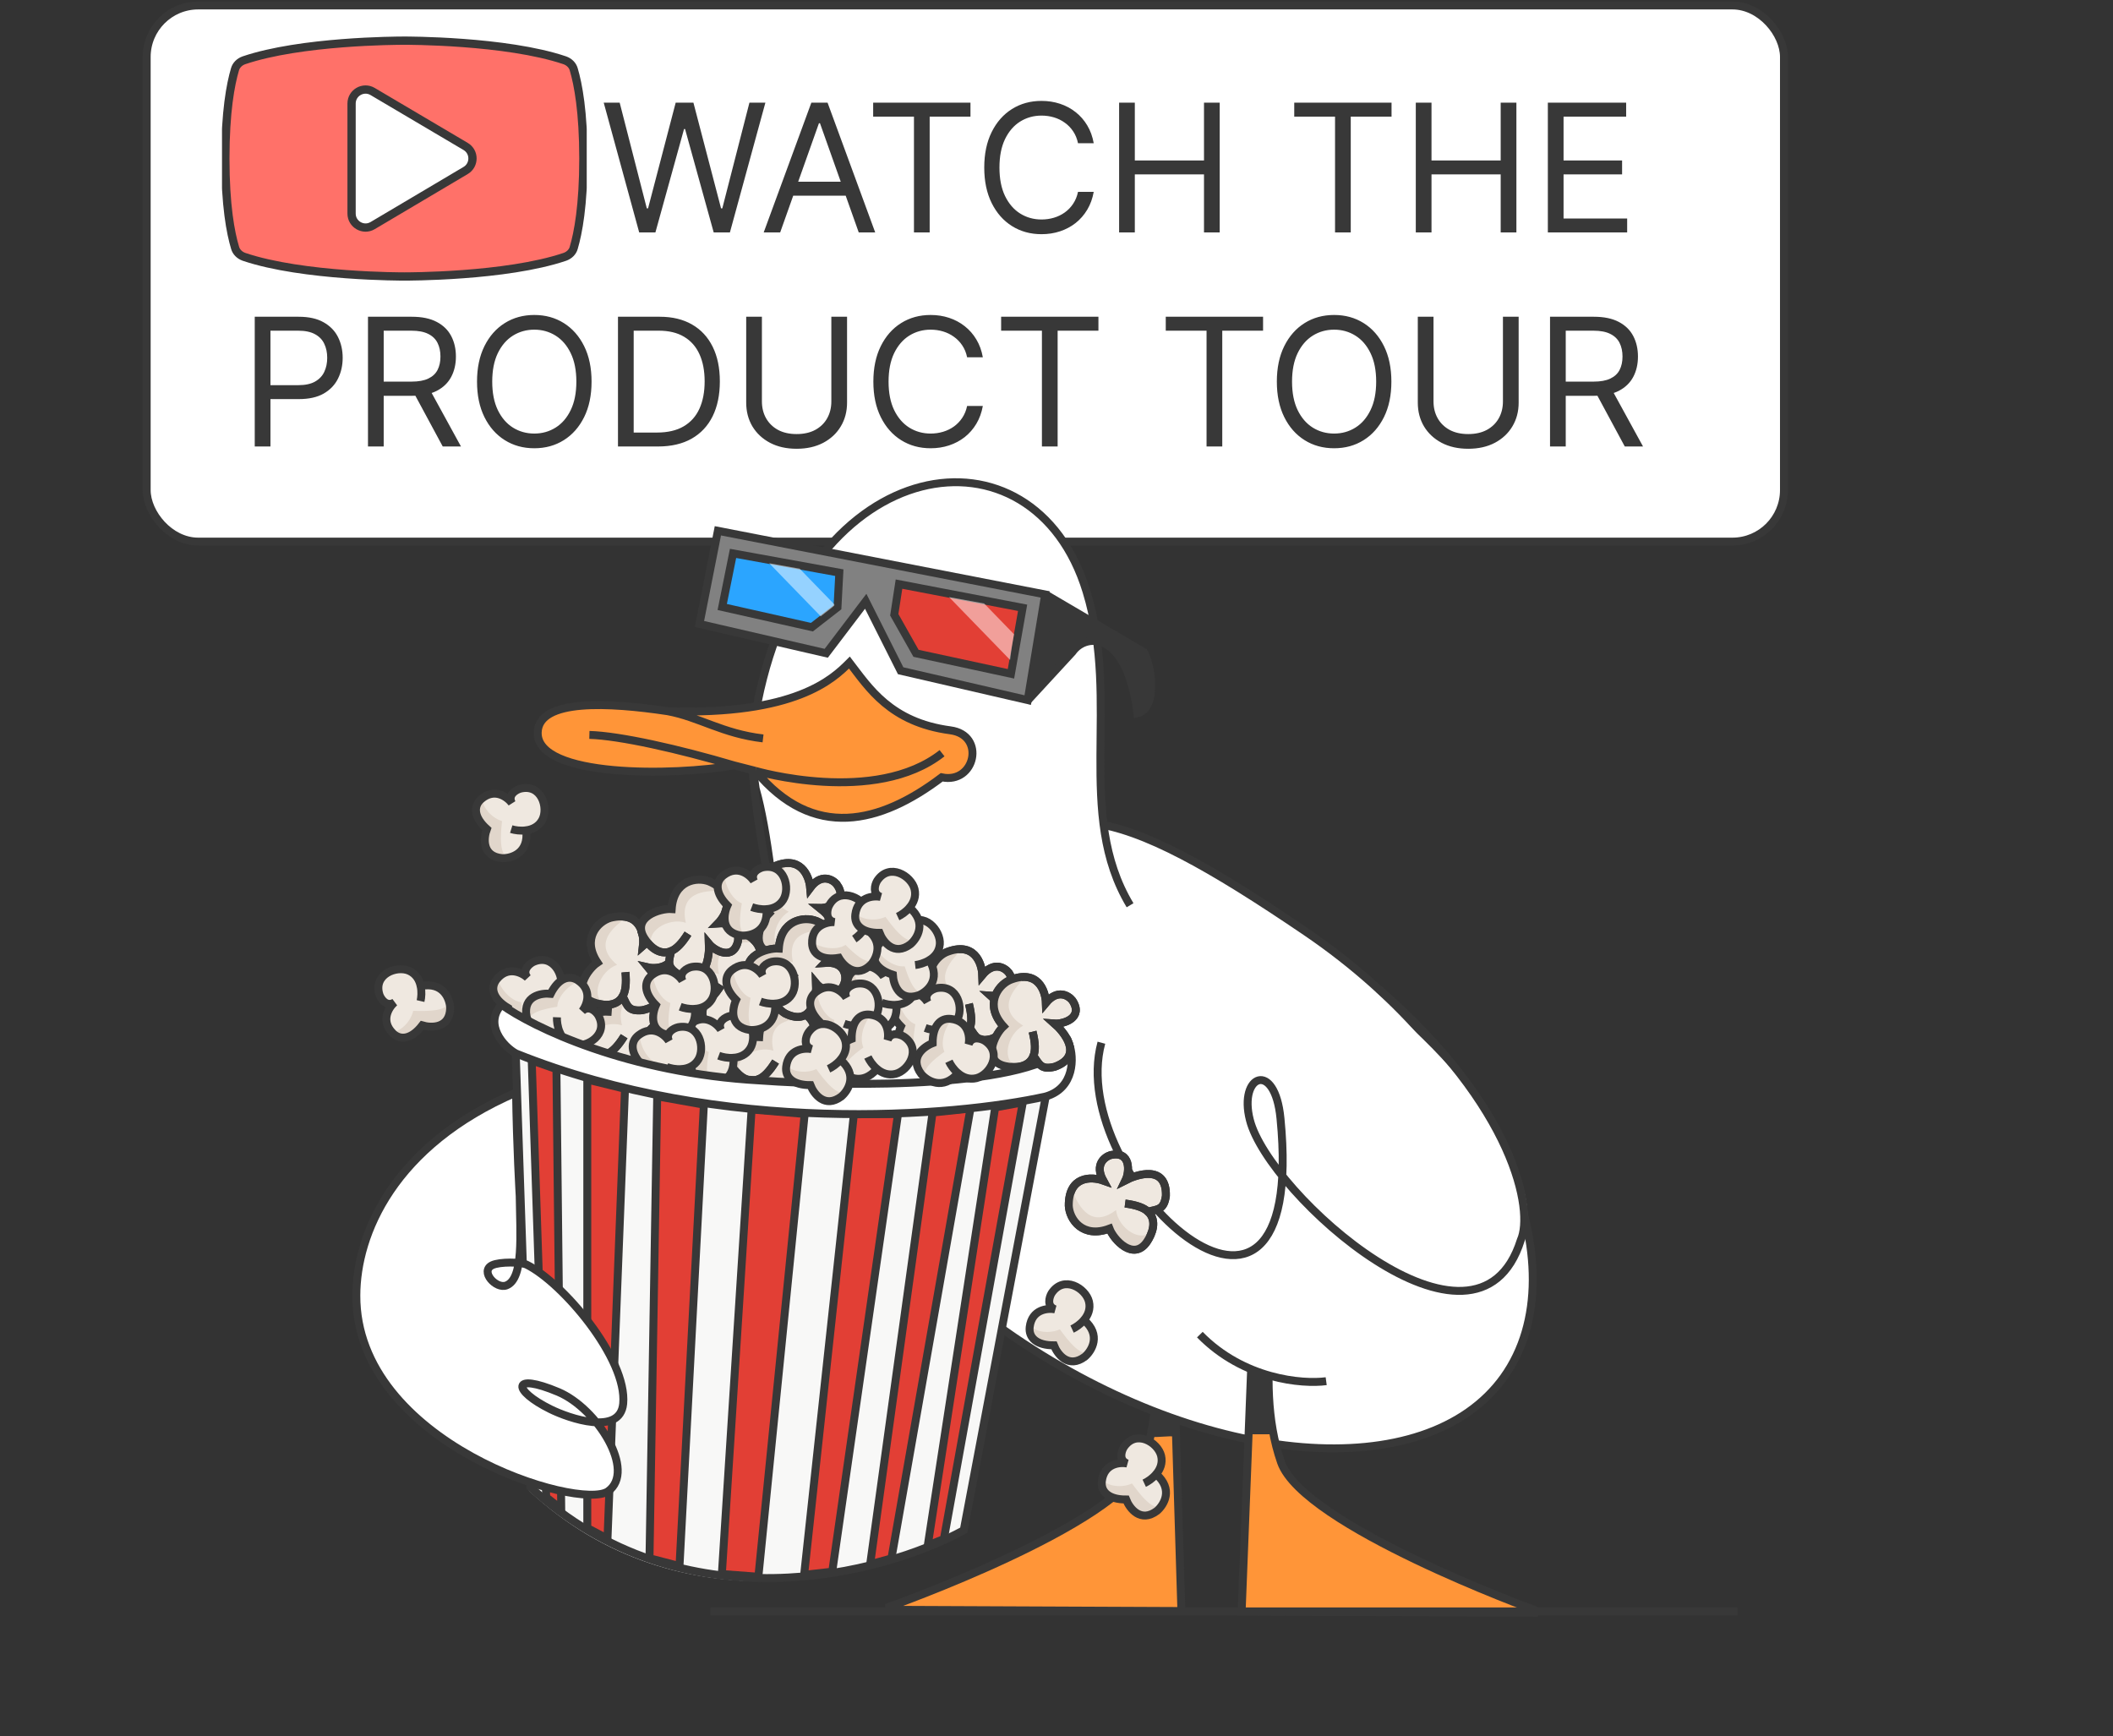 <svg width="533" height="438" viewBox="0 0 533 438" fill="none" xmlns="http://www.w3.org/2000/svg">
<rect x="0" y="0" width="533" height="438" fill="#333333" stroke="none"/>
<rect x="37" y="1.378" width="413" height="135.244" rx="13" fill="white" stroke="#383838" stroke-width="2"/>
<path d="M161.235 58.627L152.287 25.9H156.314L163.153 52.555H163.473L170.44 25.9H174.914L181.882 52.555H182.201L189.041 25.9H193.068L184.119 58.627H180.028L172.805 32.548H172.549L165.326 58.627H161.235ZM196.799 58.627H192.644L204.661 25.9H208.752L220.769 58.627H216.614L206.835 31.078H206.579L196.799 58.627ZM198.333 45.843H215.08V49.359H198.333V45.843ZM220.254 29.416V25.9H244.799V29.416H234.508V58.627H230.545V29.416H220.254ZM275.889 36.127H271.926C271.691 34.987 271.281 33.986 270.695 33.123C270.12 32.26 269.417 31.536 268.586 30.95C267.765 30.353 266.855 29.906 265.853 29.607C264.852 29.309 263.808 29.16 262.721 29.16C260.74 29.16 258.944 29.661 257.336 30.662C255.738 31.663 254.465 33.139 253.517 35.089C252.579 37.038 252.11 39.43 252.11 42.264C252.11 45.097 252.579 47.489 253.517 49.439C254.465 51.388 255.738 52.864 257.336 53.865C258.944 54.867 260.74 55.367 262.721 55.367C263.808 55.367 264.852 55.218 265.853 54.92C266.855 54.622 267.765 54.179 268.586 53.594C269.417 52.997 270.12 52.267 270.695 51.404C271.281 50.531 271.691 49.529 271.926 48.4H275.889C275.59 50.073 275.047 51.569 274.259 52.891C273.47 54.212 272.49 55.335 271.318 56.262C270.147 57.178 268.831 57.876 267.371 58.356C265.922 58.835 264.372 59.075 262.721 59.075C259.93 59.075 257.448 58.393 255.274 57.029C253.101 55.666 251.391 53.727 250.145 51.212C248.898 48.698 248.275 45.715 248.275 42.264C248.275 38.812 248.898 35.829 250.145 33.315C251.391 30.801 253.101 28.862 255.274 27.498C257.448 26.134 259.93 25.453 262.721 25.453C264.372 25.453 265.922 25.692 267.371 26.172C268.831 26.651 270.147 27.354 271.318 28.281C272.49 29.197 273.47 30.316 274.259 31.637C275.047 32.947 275.59 34.444 275.889 36.127ZM282.293 58.627V25.9H286.256V40.474H303.706V25.9H307.669V58.627H303.706V43.989H286.256V58.627H282.293ZM326.47 29.416V25.9H351.015V29.416H340.724V58.627H336.761V29.416H326.47ZM357.132 58.627V25.9H361.095V40.474H378.545V25.9H382.508V58.627H378.545V43.989H361.095V58.627H357.132ZM390.442 58.627V25.9H410.194V29.416H394.405V40.474H409.171V43.989H394.405V55.112H410.449V58.627H390.442ZM64.258 112.627V79.9H75.316C77.884 79.9 79.983 80.364 81.612 81.29C83.253 82.207 84.468 83.448 85.256 85.014C86.044 86.58 86.439 88.327 86.439 90.255C86.439 92.183 86.044 93.936 85.256 95.513C84.478 97.089 83.274 98.346 81.644 99.284C80.014 100.211 77.926 100.674 75.38 100.674H67.454V97.159H75.252C77.01 97.159 78.422 96.855 79.487 96.248C80.552 95.641 81.325 94.82 81.804 93.787C82.294 92.743 82.539 91.566 82.539 90.255C82.539 88.945 82.294 87.773 81.804 86.74C81.325 85.706 80.547 84.897 79.471 84.311C78.395 83.714 76.968 83.416 75.189 83.416H68.221V112.627H64.258ZM92.823 112.627V79.9H103.881C106.438 79.9 108.536 80.337 110.177 81.21C111.818 82.073 113.032 83.261 113.82 84.774C114.609 86.287 115.003 88.007 115.003 89.936C115.003 91.864 114.609 93.574 113.82 95.065C113.032 96.557 111.823 97.728 110.193 98.581C108.563 99.422 106.48 99.843 103.945 99.843H94.996V96.264H103.817C105.564 96.264 106.97 96.008 108.036 95.497C109.112 94.985 109.889 94.261 110.369 93.323C110.859 92.375 111.104 91.246 111.104 89.936C111.104 88.625 110.859 87.48 110.369 86.5C109.879 85.52 109.096 84.763 108.02 84.231C106.944 83.687 105.521 83.416 103.753 83.416H96.786V112.627H92.823ZM108.227 97.926L116.281 112.627H111.679L103.753 97.926H108.227ZM149.22 96.264C149.22 99.715 148.597 102.698 147.351 105.213C146.104 107.727 144.394 109.666 142.221 111.029C140.048 112.393 137.566 113.075 134.774 113.075C131.983 113.075 129.501 112.393 127.328 111.029C125.154 109.666 123.444 107.727 122.198 105.213C120.952 102.698 120.328 99.715 120.328 96.264C120.328 92.812 120.952 89.829 122.198 87.315C123.444 84.801 125.154 82.862 127.328 81.498C129.501 80.134 131.983 79.453 134.774 79.453C137.566 79.453 140.048 80.134 142.221 81.498C144.394 82.862 146.104 84.801 147.351 87.315C148.597 89.829 149.22 92.812 149.22 96.264ZM145.385 96.264C145.385 93.43 144.911 91.038 143.963 89.089C143.025 87.139 141.752 85.663 140.144 84.662C138.546 83.661 136.756 83.16 134.774 83.16C132.793 83.16 130.998 83.661 129.389 84.662C127.791 85.663 126.518 87.139 125.57 89.089C124.632 91.038 124.164 93.43 124.164 96.264C124.164 99.097 124.632 101.489 125.57 103.439C126.518 105.388 127.791 106.864 129.389 107.865C130.998 108.867 132.793 109.367 134.774 109.367C136.756 109.367 138.546 108.867 140.144 107.865C141.752 106.864 143.025 105.388 143.963 103.439C144.911 101.489 145.385 99.097 145.385 96.264ZM165.983 112.627H155.884V79.9H166.431C169.606 79.9 172.322 80.555 174.581 81.866C176.839 83.165 178.57 85.035 179.774 87.475C180.978 89.904 181.58 92.812 181.58 96.2C181.58 99.609 180.973 102.544 179.758 105.005C178.544 107.455 176.775 109.341 174.453 110.662C172.13 111.972 169.307 112.627 165.983 112.627ZM159.847 109.112H165.728C168.434 109.112 170.676 108.59 172.455 107.546C174.235 106.502 175.561 105.015 176.434 103.087C177.308 101.159 177.745 98.863 177.745 96.2C177.745 93.558 177.313 91.283 176.45 89.376C175.588 87.459 174.298 85.989 172.583 84.966C170.868 83.932 168.732 83.416 166.175 83.416H159.847V109.112ZM209.705 79.9H213.668V101.569C213.668 103.806 213.141 105.804 212.086 107.562C211.042 109.309 209.567 110.688 207.66 111.7C205.753 112.702 203.515 113.203 200.948 113.203C198.38 113.203 196.143 112.702 194.236 111.7C192.329 110.688 190.849 109.309 189.794 107.562C188.75 105.804 188.228 103.806 188.228 101.569V79.9H192.191V101.249C192.191 102.847 192.542 104.27 193.246 105.516C193.949 106.752 194.95 107.727 196.25 108.441C197.56 109.144 199.126 109.495 200.948 109.495C202.77 109.495 204.336 109.144 205.646 108.441C206.956 107.727 207.958 106.752 208.65 105.516C209.354 104.27 209.705 102.847 209.705 101.249V79.9ZM247.918 90.127H243.954C243.72 88.987 243.31 87.986 242.724 87.123C242.149 86.26 241.446 85.536 240.615 84.95C239.794 84.353 238.883 83.906 237.882 83.607C236.881 83.309 235.837 83.16 234.75 83.16C232.768 83.16 230.973 83.661 229.365 84.662C227.767 85.663 226.494 87.139 225.545 89.089C224.608 91.038 224.139 93.43 224.139 96.264C224.139 99.097 224.608 101.489 225.545 103.439C226.494 105.388 227.767 106.864 229.365 107.865C230.973 108.867 232.768 109.367 234.75 109.367C235.837 109.367 236.881 109.218 237.882 108.92C238.883 108.622 239.794 108.18 240.615 107.594C241.446 106.997 242.149 106.267 242.724 105.404C243.31 104.531 243.72 103.529 243.954 102.4H247.918C247.619 104.073 247.076 105.569 246.288 106.89C245.499 108.211 244.519 109.335 243.347 110.262C242.175 111.178 240.86 111.876 239.4 112.356C237.951 112.835 236.401 113.075 234.75 113.075C231.959 113.075 229.476 112.393 227.303 111.029C225.13 109.666 223.42 107.727 222.174 105.213C220.927 102.698 220.304 99.715 220.304 96.264C220.304 92.812 220.927 89.829 222.174 87.315C223.42 84.801 225.13 82.862 227.303 81.498C229.476 80.134 231.959 79.453 234.75 79.453C236.401 79.453 237.951 79.692 239.4 80.172C240.86 80.651 242.175 81.354 243.347 82.281C244.519 83.197 245.499 84.316 246.288 85.637C247.076 86.947 247.619 88.444 247.918 90.127ZM252.532 83.416V79.9H277.077V83.416H266.786V112.627H262.823V83.416H252.532ZM294.06 83.416V79.9H318.606V83.416H308.314V112.627H304.351V83.416H294.06ZM350.973 96.264C350.973 99.715 350.35 102.698 349.104 105.213C347.857 107.727 346.147 109.666 343.974 111.029C341.801 112.393 339.318 113.075 336.527 113.075C333.736 113.075 331.254 112.393 329.08 111.029C326.907 109.666 325.197 107.727 323.951 105.213C322.704 102.698 322.081 99.715 322.081 96.264C322.081 92.812 322.704 89.829 323.951 87.315C325.197 84.801 326.907 82.862 329.08 81.498C331.254 80.134 333.736 79.453 336.527 79.453C339.318 79.453 341.801 80.134 343.974 81.498C346.147 82.862 347.857 84.801 349.104 87.315C350.35 89.829 350.973 92.812 350.973 96.264ZM347.138 96.264C347.138 93.43 346.664 91.038 345.716 89.089C344.778 87.139 343.505 85.663 341.897 84.662C340.299 83.661 338.509 83.16 336.527 83.16C334.546 83.16 332.751 83.661 331.142 84.662C329.544 85.663 328.271 87.139 327.323 89.089C326.385 91.038 325.916 93.43 325.916 96.264C325.916 99.097 326.385 101.489 327.323 103.439C328.271 105.388 329.544 106.864 331.142 107.865C332.751 108.867 334.546 109.367 336.527 109.367C338.509 109.367 340.299 108.867 341.897 107.865C343.505 106.864 344.778 105.388 345.716 103.439C346.664 101.489 347.138 99.097 347.138 96.264ZM379.114 79.9H383.077V101.569C383.077 103.806 382.55 105.804 381.495 107.562C380.451 109.309 378.976 110.688 377.069 111.7C375.162 112.702 372.925 113.203 370.357 113.203C367.79 113.203 365.552 112.702 363.645 111.7C361.739 110.688 360.258 109.309 359.203 107.562C358.159 105.804 357.637 103.806 357.637 101.569V79.9H361.6V101.249C361.6 102.847 361.952 104.27 362.655 105.516C363.358 106.752 364.359 107.727 365.659 108.441C366.969 109.144 368.535 109.495 370.357 109.495C372.179 109.495 373.745 109.144 375.055 108.441C376.366 107.727 377.367 106.752 378.06 105.516C378.763 104.27 379.114 102.847 379.114 101.249V79.9ZM390.991 112.627V79.9H402.05C404.607 79.9 406.705 80.337 408.346 81.21C409.986 82.073 411.201 83.261 411.989 84.774C412.778 86.287 413.172 88.007 413.172 89.936C413.172 91.864 412.778 93.574 411.989 95.065C411.201 96.557 409.992 97.728 408.362 98.581C406.732 99.422 404.649 99.843 402.114 99.843H393.165V96.264H401.986C403.733 96.264 405.139 96.008 406.205 95.497C407.281 94.985 408.058 94.261 408.538 93.323C409.028 92.375 409.273 91.246 409.273 89.936C409.273 88.625 409.028 87.48 408.538 86.5C408.048 85.52 407.265 84.763 406.189 84.231C405.113 83.687 403.69 83.416 401.922 83.416H394.955V112.627H390.991ZM406.396 97.926L414.45 112.627H409.848L401.922 97.926H406.396Z" fill="#383838"/>
<g clip-path="url(#clip0_4088_1203)">
<path d="M144.729 62.518C144.586 63.025 144.308 63.495 143.918 63.889C143.528 64.283 143.037 64.59 142.486 64.786C127.598 69.834 102.278 69.743 102.033 69.743H102C101.746 69.743 76.445 69.825 61.548 64.786C60.997 64.59 60.506 64.283 60.116 63.889C59.726 63.495 59.448 63.025 59.304 62.518C58.161 58.747 56.844 51.799 56.844 39.997C56.844 28.196 58.161 21.248 59.272 17.497C59.412 16.988 59.689 16.515 60.079 16.117C60.469 15.72 60.962 15.41 61.515 15.213C75.871 10.343 99.926 10.256 101.897 10.256H102.024C102.278 10.256 127.603 10.182 142.476 15.213C143.028 15.409 143.518 15.716 143.908 16.11C144.298 16.504 144.577 16.974 144.72 17.481C145.839 21.248 147.156 28.196 147.156 39.997C147.156 51.799 145.839 58.747 144.729 62.497V62.518Z" fill="#FF7169" stroke="#383838" stroke-width="2.085"/>
<path d="M94.004 56.906C91.655 58.298 88.684 56.605 88.684 53.875V26.116C88.684 23.387 91.651 21.694 94 23.082L117.454 36.942C119.76 38.304 119.762 41.64 117.457 43.006L94.004 56.906Z" fill="white" stroke="#383838" stroke-width="2.085"/>
</g>
<path d="M295.363 320.063L298.003 406.395L224.281 406.077L224.285 405.324C224.285 405.324 282.599 384.636 288.385 368.692C295.997 347.634 288.144 319.429 288.144 319.429L295.363 320.063Z" fill="#FF9538" stroke="#383838" stroke-width="2" stroke-miterlimit="10"/>
<path d="M296.523 362.404L295.993 345.83L291.713 339.809C291.713 339.809 292.107 351.033 290.311 362.404C291.814 362.712 294.87 362.096 296.523 362.404Z" fill="#383838"/>
<path d="M379.317 347.41C359.683 374.836 304.414 370.325 255.872 337.335C238.535 325.552 230.099 316.241 218.858 295.365C204.108 267.973 207.252 238.27 244.523 226.788C262.275 197.639 280.905 202.066 329.448 235.057C377.991 268.048 398.951 319.983 379.317 347.41Z" fill="white" stroke="#383838" stroke-width="2" stroke-miterlimit="10"/>
<path d="M316.581 320.191L313.203 406.498L386.924 406.817L386.927 406.063C386.927 406.063 328.792 384.872 323.143 368.879C315.711 347.756 323.806 319.62 323.806 319.62L316.581 320.191Z" fill="#FF9538" stroke="#383838" stroke-width="2" stroke-miterlimit="10"/>
<path d="M321.352 361.798C320.8 359.038 320.019 345.196 320.249 341.055L315.421 339.675L315.421 361.798L321.352 361.798Z" fill="#383838"/>
<path d="M302.967 336.72C314.08 347.98 328.984 349.219 335.047 348.431C354.204 347.665 339.384 318.492 315.755 314.92C296.851 312.062 299.353 328.263 302.967 336.72Z" fill="white"/>
<path d="M334.529 348.408C328.505 349.202 313.697 347.965 302.659 336.664" stroke="#383838" stroke-width="2"/>
<path d="M384.488 311.356C375.831 339.484 340.878 315.916 324.476 295.721C320.238 290.503 317.239 285.511 316.252 281.693C313.272 270.36 322.439 266.443 323.939 281.233C324.516 286.818 324.673 291.623 324.476 295.721C322.151 344.086 270.517 293.902 278.833 262.547" fill="white"/>
<path d="M384.488 311.356C375.831 339.484 340.878 315.916 324.476 295.721C324.673 291.623 324.516 286.818 323.939 281.233C322.439 266.443 313.272 270.36 316.252 281.693C317.239 285.511 320.238 290.503 324.476 295.721C322.151 344.086 270.517 293.902 278.833 262.547C286.062 222.245 325.797 237.969 346.976 251.379C382.261 280.512 387.752 303.942 384.488 311.356Z" fill="white"/>
<path d="M277.826 263.029C268.577 296.983 330.015 353.747 323 282.138C321.579 267.324 312.354 271.161 315.281 282.529C320.002 301.178 372.474 348.152 383.613 312.831C386.931 305.442 382.019 279.172 347.757 249.47" stroke="#383838" stroke-width="2" stroke-miterlimit="10"/>
<path d="M191.175 176.861C203.966 113.496 260.459 104.755 274.059 149.19C282.674 177.34 271.556 202.521 285.051 228.35L199.127 290.778C200.035 272.611 197.576 219.741 191.595 198.706L190.926 193.903C190.151 191.518 189.156 193.081 189.867 186.294C190.198 183.125 190.631 179.978 191.175 176.861Z" fill="white"/>
<path d="M285.054 228.351C271.154 205.207 282.677 177.341 274.061 149.191C260.602 105.213 203.969 113.497 191.177 176.862C190.633 179.979 190.07 188.797 189.738 191.966C190.764 214.718 200.961 250.209 198.938 263.632" stroke="#383838" stroke-width="2" stroke-miterlimit="10"/>
<path d="M239.729 184.227C224.597 182.217 219.141 173.46 214.264 167.129C210.18 171.231 200.667 180.46 168.412 179.404C153.763 177.213 135.862 176.151 135.635 184.771C135.332 196.266 170.096 195.735 185.151 193.07L190.556 194.455C205.127 212.088 222.046 207.806 237.542 196.08C245.975 197.865 248.741 185.423 239.729 184.227Z" fill="#FF9538"/>
<path d="M237.633 190C220.739 203.292 190.556 194.455 190.556 194.455M190.556 194.455L185.151 193.07M190.556 194.455C205.127 212.088 222.046 207.806 237.542 196.08C245.975 197.865 248.741 185.423 239.729 184.227C224.597 182.217 219.141 173.46 214.264 167.129C210.18 171.231 200.667 180.46 168.412 179.404M148.673 185.384C156.305 185.585 171.284 188.962 185.151 193.07M192.476 186.267C182.25 185.07 176.366 180.872 168.412 179.404M168.412 179.404C153.763 177.213 135.862 176.151 135.635 184.771C135.332 196.266 170.096 195.735 185.151 193.07" stroke="#383838" stroke-width="2"/>
<path d="M263.648 149.949L259.243 176.602L227.185 169.196L219.095 153.11L218.375 151.677L217.405 152.955L208.418 164.792L176.44 157.403L181.083 133.896L263.648 149.949Z" fill="#818181" stroke="#383838" stroke-width="2"/>
<path d="M288.535 164.498C288.989 165.27 289.472 166.56 289.83 168.145C290.212 169.841 290.435 171.78 290.365 173.601C290.293 175.44 289.927 177.062 289.218 178.208C288.686 179.067 287.955 179.675 286.92 179.918C285.677 170.167 282.771 164.962 279.464 162.824C275.956 160.558 272.291 161.911 270.512 164.471L261.131 174.653L265.085 150.727L288.535 164.498Z" fill="#383838" stroke="#383838" stroke-width="2"/>
<path d="M257.95 153.319L255.014 169.969L231.059 164.8L225.577 155.083L226.769 147.346L257.95 153.319Z" fill="#E23F35" stroke="#383838" stroke-width="2"/>
<path d="M182.18 153.114L204.804 158.206L211.252 153.19L211.717 144.458L184.909 139.595L182.18 153.114Z" fill="#2BA5FF" stroke="#383838" stroke-width="2"/>
<path opacity="0.5" d="M254.79 166.467C255.041 164.288 255.423 162.011 255.787 159.997L248.239 152.224C245.375 151.703 242.198 151.127 239.402 150.619L254.79 166.467Z" fill="white"/>
<path opacity="0.5" d="M207.032 155.471C208.731 154.132 210.654 152.73 210.443 152.688C210.443 152.686 210.452 152.608 210.467 152.469L201.708 143.45L194.028 142.078L207.032 155.471Z" fill="white"/>
<path d="M438.324 406.484H179.183" stroke="#383838" stroke-width="2"/>
<path d="M254.458 245.362C257.363 249.734 252.251 251.354 249.933 251.18C252.161 253.135 257.569 259.336 249.997 262.091C246.637 262.895 246.182 261.605 244.64 259.336C243.429 262.477 239.671 262.394 237.478 261.902C231.592 260.583 234.866 253.909 237.084 251.89C232.24 246.568 235.495 241.678 238.66 240.223C245.698 237.372 247.668 242.861 247.773 245.962C250.712 242.417 253.454 244.085 254.458 245.362Z" fill="#EFE8E0"/>
<path d="M244.415 253.23C245.12 256.06 245.164 257.976 244.64 259.336M244.64 259.336C243.429 262.477 239.671 262.394 237.478 261.902C231.592 260.583 234.866 253.909 237.084 251.89C232.24 246.568 235.495 241.678 238.66 240.223C245.698 237.372 247.668 242.861 247.773 245.962C250.712 242.417 253.454 244.085 254.458 245.362C257.363 249.734 252.251 251.354 249.933 251.18C252.161 253.135 257.569 259.336 249.997 262.091C246.637 262.895 246.182 261.605 244.64 259.336Z" stroke="#383838" stroke-width="2"/>
<path d="M242.052 251.711C234.364 247.069 240.96 241.416 242.17 239.892C230.883 242.994 235.102 249.321 237.957 251.856C230.224 260.908 237.364 261.411 240.995 262.247C241.05 262.262 241.107 262.275 241.165 262.288C241.109 262.274 241.052 262.261 240.995 262.247C236.254 261.04 237.961 253.85 242.052 251.711Z" fill="#E1D6CB"/>
<path d="M244.415 253.23C245.12 256.06 245.164 257.976 244.64 259.336M244.64 259.336C243.429 262.477 239.671 262.394 237.478 261.902C231.592 260.583 234.866 253.909 237.084 251.89C232.24 246.568 235.495 241.678 238.66 240.223C245.698 237.372 247.668 242.861 247.773 245.962C250.712 242.417 253.454 244.085 254.458 245.362C257.363 249.734 252.251 251.354 249.933 251.18C252.161 253.135 257.569 259.336 249.997 262.091C246.637 262.895 246.182 261.605 244.64 259.336Z" stroke="#383838" stroke-width="2"/>
<path d="M208.281 269.53C207.164 274.659 202.443 272.116 200.954 270.331C201.101 273.292 200.413 281.49 193.165 277.971C190.249 276.118 190.858 274.894 191.414 272.207C188.316 273.524 185.76 270.768 184.587 268.851C181.437 263.707 188.508 261.412 191.501 261.599C191.951 254.417 197.727 253.35 200.975 254.61C207.921 257.679 205.351 262.914 203.198 265.148C207.788 264.791 208.499 267.921 208.281 269.53Z" fill="#EFE8E0"/>
<path d="M195.642 267.796C194.1 270.272 192.756 271.637 191.414 272.207M191.414 272.207C188.316 273.524 185.76 270.768 184.587 268.851C181.437 263.707 188.508 261.412 191.501 261.599C191.951 254.417 197.727 253.35 200.975 254.61C207.921 257.679 205.351 262.914 203.198 265.148C207.788 264.791 208.499 267.921 208.281 269.53C207.164 274.659 202.443 272.116 200.954 270.331C201.101 273.292 200.413 281.49 193.165 277.971C190.249 276.118 190.858 274.894 191.414 272.207Z" stroke="#383838" stroke-width="2"/>
<path d="M195.088 265.042C193.07 256.291 201.72 257.092 203.656 256.9C193.573 250.955 191.967 258.388 192.134 262.203C180.252 262.952 184.861 268.428 186.787 271.617C186.816 271.667 186.846 271.717 186.877 271.767C186.848 271.717 186.818 271.668 186.787 271.617C184.354 267.373 190.705 263.594 195.088 265.042Z" fill="#E1D6CB"/>
<path d="M195.642 267.796C194.1 270.272 192.756 271.637 191.414 272.207M191.414 272.207C188.316 273.524 185.76 270.768 184.587 268.851C181.437 263.707 188.508 261.412 191.501 261.599C191.951 254.417 197.727 253.35 200.975 254.61C207.921 257.679 205.351 262.914 203.198 265.148C207.788 264.791 208.499 267.921 208.281 269.53C207.164 274.659 202.443 272.116 200.954 270.331C201.101 273.292 200.413 281.49 193.165 277.971C190.249 276.118 190.858 274.894 191.414 272.207Z" stroke="#383838" stroke-width="2"/>
<path d="M170.078 263.129C168.961 268.258 164.24 265.715 162.751 263.93C162.898 266.891 162.21 275.089 154.961 271.57C152.046 269.717 152.655 268.493 153.211 265.807C150.113 267.124 147.557 264.367 146.383 262.45C143.233 257.307 150.305 255.011 153.297 255.199C153.748 248.016 159.524 246.949 162.772 248.209C169.717 251.278 167.148 256.513 164.994 258.747C169.585 258.39 170.296 261.52 170.078 263.129Z" fill="#EFE8E0"/>
<path d="M157.438 261.395C155.897 263.871 154.552 265.237 153.211 265.807M153.211 265.807C150.113 267.124 147.557 264.367 146.383 262.45C143.233 257.307 150.305 255.011 153.297 255.199C153.748 248.016 159.524 246.949 162.772 248.209C169.717 251.278 167.148 256.513 164.994 258.747C169.585 258.39 170.296 261.52 170.078 263.129C168.961 268.258 164.24 265.715 162.751 263.93C162.898 266.891 162.21 275.089 154.961 271.57C152.046 269.717 152.655 268.493 153.211 265.807Z" stroke="#383838" stroke-width="2"/>
<path d="M156.885 258.642C154.867 249.891 163.517 250.692 165.453 250.5C155.37 244.555 153.764 251.988 153.931 255.803C142.049 256.552 146.658 262.028 148.584 265.217C148.613 265.267 148.643 265.317 148.674 265.367C148.645 265.317 148.615 265.267 148.584 265.217C146.151 260.973 152.502 257.194 156.885 258.642Z" fill="#E1D6CB"/>
<path d="M157.438 261.395C155.897 263.871 154.552 265.237 153.211 265.807M153.211 265.807C150.113 267.124 147.557 264.367 146.383 262.45C143.233 257.307 150.305 255.011 153.297 255.199C153.748 248.016 159.524 246.949 162.772 248.209C169.717 251.278 167.148 256.513 164.994 258.747C169.585 258.39 170.296 261.52 170.078 263.129C168.961 268.258 164.24 265.715 162.751 263.93C162.898 266.891 162.21 275.089 154.961 271.57C152.046 269.717 152.655 268.493 153.211 265.807Z" stroke="#383838" stroke-width="2"/>
<path d="M168.879 238.975C171.093 243.734 165.795 244.565 163.53 244.045C165.439 246.313 169.851 253.257 161.95 254.841C158.508 255.13 158.252 253.787 157.069 251.311C155.4 254.234 151.697 253.586 149.603 252.77C143.982 250.58 148.224 244.474 150.72 242.813C146.733 236.821 150.687 232.477 154.035 231.516C161.422 229.757 162.543 235.48 162.18 238.561C165.619 235.499 168.079 237.561 168.879 238.975Z" fill="#EFE8E0"/>
<path d="M157.766 245.241C158.037 248.145 157.793 250.046 157.07 251.311M157.07 251.311C155.4 254.234 151.697 253.586 149.603 252.77C143.982 250.58 148.224 244.474 150.72 242.813C146.733 236.821 150.687 232.477 154.035 231.516C161.422 229.757 162.543 235.48 162.18 238.561C165.619 235.499 168.079 237.561 168.879 238.975C171.093 243.734 165.795 244.565 163.53 244.045C165.439 246.313 169.851 253.257 161.95 254.841C158.508 255.13 158.252 253.787 157.07 251.311Z" stroke="#383838" stroke-width="2"/>
<path d="M155.659 243.383C148.758 237.637 156.129 233.041 157.555 231.717C145.93 233.084 149.148 239.974 151.589 242.91C142.582 250.695 149.565 252.267 153.028 253.641C153.081 253.663 153.135 253.685 153.19 253.706C153.137 253.684 153.083 253.662 153.028 253.641C148.522 251.734 151.293 244.882 155.659 243.383Z" fill="#E1D6CB"/>
<path d="M157.766 245.241C158.037 248.145 157.793 250.046 157.07 251.311M157.07 251.311C155.4 254.234 151.697 253.586 149.603 252.77C143.982 250.58 148.224 244.474 150.72 242.813C146.733 236.821 150.687 232.477 154.035 231.516C161.422 229.757 162.543 235.48 162.18 238.561C165.619 235.499 168.079 237.561 168.879 238.975C171.093 243.734 165.795 244.565 163.53 244.045C165.439 246.313 169.851 253.257 161.95 254.841C158.508 255.13 158.252 253.787 157.07 251.311Z" stroke="#383838" stroke-width="2"/>
<path d="M211.015 223.001C214.144 227.216 209.123 229.099 206.799 229.047C209.126 230.883 214.849 236.794 207.431 239.94C204.117 240.917 203.596 239.653 201.938 237.467C200.893 240.667 197.135 240.779 194.919 240.403C188.973 239.392 191.895 232.556 194.004 230.425C188.89 225.362 191.886 220.309 194.971 218.691C201.851 215.478 204.104 220.857 204.371 223.948C207.121 220.255 209.946 221.778 211.015 223.001Z" fill="#EFE8E0"/>
<path d="M201.396 231.381C202.247 234.171 202.391 236.082 201.938 237.467M201.938 237.467C200.893 240.667 197.135 240.779 194.919 240.403C188.973 239.392 191.895 232.556 194.004 230.425C188.89 225.362 191.886 220.309 194.971 218.691C201.851 215.478 204.104 220.857 204.371 223.948C207.121 220.255 209.946 221.778 211.015 223.001C214.144 227.216 209.123 229.099 206.799 229.047C209.126 230.883 214.849 236.794 207.431 239.94C204.117 240.917 203.596 239.653 201.938 237.467Z" stroke="#383838" stroke-width="2"/>
<path d="M198.956 229.987C191.037 225.752 197.329 219.763 198.458 218.178C187.348 221.863 191.891 227.962 194.874 230.345C187.623 239.788 194.78 239.918 198.449 240.564C198.505 240.576 198.562 240.586 198.621 240.595C198.564 240.585 198.507 240.575 198.449 240.564C193.651 239.606 194.982 232.336 198.956 229.987Z" fill="#E1D6CB"/>
<path d="M201.396 231.381C202.247 234.171 202.391 236.082 201.938 237.467M201.938 237.467C200.893 240.667 197.135 240.779 194.919 240.403C188.973 239.392 191.895 232.556 194.004 230.425C188.89 225.362 191.886 220.309 194.971 218.691C201.851 215.478 204.104 220.857 204.371 223.948C207.121 220.255 209.946 221.778 211.015 223.001C214.144 227.216 209.123 229.099 206.799 229.047C209.126 230.883 214.849 236.794 207.431 239.94C204.117 240.917 203.596 239.653 201.938 237.467Z" stroke="#383838" stroke-width="2"/>
<path d="M194.546 250.294C193.402 255.416 188.694 252.847 187.215 251.055C187.346 254.016 186.613 262.211 179.384 258.652C176.478 256.783 177.094 255.562 177.665 252.879C174.56 254.179 172.019 251.409 170.856 249.485C167.734 244.324 174.818 242.068 177.809 242.271C178.299 235.091 184.081 234.056 187.322 235.334C194.25 238.441 191.652 243.662 189.487 245.884C194.079 245.552 194.773 248.685 194.546 250.294Z" fill="#EFE8E0"/>
<path d="M181.916 248.491C180.362 250.958 179.009 252.316 177.665 252.879M177.665 252.879C174.56 254.179 172.019 251.409 170.856 249.485C167.734 244.324 174.818 242.068 177.809 242.271C178.299 235.091 184.081 234.056 187.322 235.334C194.25 238.441 191.652 243.662 189.487 245.884C194.079 245.552 194.773 248.685 194.546 250.294C193.402 255.416 188.694 252.847 187.215 251.055C187.346 254.016 186.613 262.211 179.384 258.652C176.478 256.783 177.094 255.562 177.665 252.879Z" stroke="#383838" stroke-width="2"/>
<path d="M181.377 245.734C179.407 236.973 188.052 237.82 189.99 237.64C179.939 231.639 178.293 239.064 178.439 242.88C166.553 243.563 171.132 249.064 173.041 252.264C173.069 252.314 173.098 252.364 173.129 252.414C173.1 252.365 173.071 252.315 173.041 252.264C170.63 248.006 177.002 244.262 181.377 245.734Z" fill="#E1D6CB"/>
<path d="M181.916 248.491C180.362 250.958 179.009 252.316 177.665 252.879M177.665 252.879C174.56 254.179 172.019 251.409 170.856 249.485C167.734 244.324 174.818 242.068 177.809 242.271C178.299 235.091 184.081 234.056 187.322 235.334C194.25 238.441 191.652 243.662 189.487 245.884C194.079 245.552 194.773 248.685 194.546 250.294C193.402 255.416 188.694 252.847 187.215 251.055C187.346 254.016 186.613 262.211 179.384 258.652C176.478 256.783 177.094 255.562 177.665 252.879Z" stroke="#383838" stroke-width="2"/>
<path d="M186.167 237.337C185.022 242.459 180.315 239.89 178.836 238.097C178.967 241.059 178.234 249.253 171.005 245.695C168.099 243.826 168.715 242.605 169.286 239.922C166.181 241.222 163.64 238.451 162.477 236.528C159.355 231.367 166.439 229.111 169.43 229.314C169.92 222.134 175.702 221.099 178.942 222.377C185.871 225.484 183.273 230.705 181.108 232.927C185.7 232.595 186.394 235.728 186.167 237.337Z" fill="#EFE8E0"/>
<path d="M173.537 235.534C171.983 238.001 170.63 239.359 169.286 239.922M169.286 239.922C166.181 241.222 163.64 238.451 162.477 236.528C159.355 231.367 166.439 229.111 169.43 229.314C169.92 222.134 175.702 221.099 178.942 222.377C185.871 225.484 183.273 230.705 181.108 232.927C185.7 232.595 186.394 235.728 186.167 237.337C185.022 242.459 180.315 239.89 178.836 238.097C178.967 241.059 178.234 249.253 171.005 245.695C168.099 243.826 168.715 242.605 169.286 239.922Z" stroke="#383838" stroke-width="2"/>
<path d="M172.998 232.777C171.028 224.016 179.673 224.863 181.611 224.683C171.56 218.682 169.914 226.107 170.06 229.923C158.174 230.606 162.753 236.107 164.662 239.307C164.69 239.357 164.719 239.407 164.75 239.457C164.721 239.408 164.692 239.358 164.662 239.307C162.251 235.049 168.623 231.305 172.998 232.777Z" fill="#E1D6CB"/>
<path d="M173.537 235.534C171.983 238.001 170.63 239.359 169.286 239.922M169.286 239.922C166.181 241.222 163.64 238.451 162.477 236.528C159.355 231.367 166.439 229.111 169.43 229.314C169.92 222.134 175.702 221.099 178.942 222.377C185.871 225.484 183.273 230.705 181.108 232.927C185.7 232.595 186.394 235.728 186.167 237.337C185.022 242.459 180.315 239.89 178.836 238.097C178.967 241.059 178.234 249.253 171.005 245.695C168.099 243.826 168.715 242.605 169.286 239.922Z" stroke="#383838" stroke-width="2"/>
<path d="M213.195 247.295C212.051 252.417 207.343 249.848 205.864 248.055C205.995 251.017 205.262 259.211 198.033 255.653C195.127 253.784 195.743 252.563 196.314 249.88C193.209 251.18 190.668 248.409 189.505 246.486C186.383 241.325 193.467 239.068 196.458 239.272C196.948 232.092 202.73 231.057 205.971 232.335C212.9 235.442 210.301 240.663 208.136 242.885C212.728 242.553 213.422 245.686 213.195 247.295Z" fill="#EFE8E0"/>
<path d="M200.565 245.491C199.011 247.959 197.658 249.317 196.314 249.88M196.314 249.88C193.209 251.18 190.668 248.409 189.505 246.486C186.383 241.325 193.467 239.068 196.458 239.272C196.948 232.092 202.73 231.057 205.971 232.335C212.9 235.442 210.301 240.663 208.136 242.885C212.728 242.553 213.422 245.686 213.195 247.295C212.051 252.417 207.343 249.848 205.864 248.055C205.995 251.017 205.262 259.211 198.033 255.653C195.127 253.784 195.743 252.563 196.314 249.88Z" stroke="#383838" stroke-width="2"/>
<path d="M200.027 242.735C198.056 233.974 206.701 234.821 208.639 234.641C198.588 228.64 196.942 236.065 197.088 239.88C185.202 240.564 189.781 246.065 191.69 249.265C191.718 249.315 191.748 249.365 191.778 249.415C191.75 249.366 191.72 249.315 191.69 249.265C189.279 245.007 195.651 241.263 200.027 242.735Z" fill="#E1D6CB"/>
<path d="M200.565 245.491C199.011 247.959 197.658 249.317 196.314 249.88M196.314 249.88C193.209 251.18 190.668 248.409 189.505 246.486C186.383 241.325 193.467 239.068 196.458 239.272C196.948 232.092 202.73 231.057 205.971 232.335C212.9 235.442 210.301 240.663 208.136 242.885C212.728 242.553 213.422 245.686 213.195 247.295C212.051 252.417 207.343 249.848 205.864 248.055C205.995 251.017 205.262 259.211 198.033 255.653C195.127 253.784 195.743 252.563 196.314 249.88Z" stroke="#383838" stroke-width="2"/>
<path d="M236.233 249.28C241.708 248.221 243.157 254.57 241.321 257.494C240.303 259.114 238.695 259.728 237.128 259.846C237.497 265.656 232.968 266.69 230.658 266.48C225.546 265.696 226.262 261.105 227.258 258.908C224.186 255.808 224.141 252.938 226.29 251.294C229.832 248.584 232.869 251.14 233.945 252.757C233.004 250.66 235.078 249.565 236.233 249.28Z" fill="#EFE8E0"/>
<path d="M230.896 258.374C228.196 257.347 226.516 253.291 226.639 251.486C223.482 253.184 225.688 257.163 227.186 258.94C225.177 265.663 229.945 266.78 232.826 266.417C232.978 266.404 233.138 266.379 233.308 266.34C233.155 266.37 232.994 266.396 232.826 266.417C229.577 266.698 230.412 261.267 230.896 258.374Z" fill="#E1D6CB"/>
<path d="M233.386 259.307C234.265 259.641 235.679 259.955 237.128 259.846M237.128 259.846C238.695 259.728 240.303 259.114 241.321 257.494C243.157 254.57 241.708 248.221 236.233 249.28C235.078 249.565 233.004 250.66 233.945 252.757C232.869 251.14 229.832 248.584 226.29 251.294C224.141 252.938 224.186 255.808 227.258 258.908C226.262 261.105 225.546 265.696 230.658 266.48C232.968 266.69 237.497 265.656 237.128 259.846Z" stroke="#383838" stroke-width="2"/>
<path d="M225.237 242.913C230.712 241.855 232.161 248.203 230.324 251.128C229.307 252.748 227.698 253.362 226.131 253.48C226.5 259.29 221.971 260.323 219.661 260.114C214.55 259.329 215.265 254.739 216.262 252.542C213.19 249.441 213.144 246.572 215.293 244.928C218.835 242.218 221.873 244.774 222.948 246.39C222.007 244.293 224.082 243.199 225.237 242.913Z" fill="#EFE8E0"/>
<path d="M219.9 252.008C217.199 250.98 215.52 246.925 215.642 245.12C212.485 246.817 214.691 250.796 216.189 252.573C214.18 259.296 218.949 260.413 221.83 260.051C221.981 260.038 222.141 260.012 222.311 259.973C222.158 260.004 221.997 260.03 221.83 260.051C218.581 260.332 219.415 254.9 219.9 252.008Z" fill="#E1D6CB"/>
<path d="M222.39 252.94C223.268 253.274 224.682 253.589 226.131 253.48M226.131 253.48C227.698 253.362 229.307 252.748 230.324 251.128C232.161 248.203 230.712 241.855 225.237 242.913C224.082 243.199 222.007 244.293 222.948 246.39C221.873 244.774 218.835 242.218 215.293 244.928C213.144 246.572 213.19 249.441 216.262 252.542C215.265 254.739 214.55 259.329 219.661 260.114C221.971 260.323 226.5 259.29 226.131 253.48Z" stroke="#383838" stroke-width="2"/>
<path d="M228.779 233.222C233.159 229.77 237.358 234.747 237.068 238.188C236.906 240.095 235.759 241.378 234.42 242.202C237.412 247.195 233.862 250.191 231.713 251.064C226.811 252.711 225.341 248.304 225.219 245.894C221.068 244.548 219.711 242.019 220.867 239.573C222.772 235.539 226.643 236.418 228.34 237.361C226.542 235.93 227.884 234.005 228.779 233.222Z" fill="#EFE8E0"/>
<path d="M228.208 243.751C225.337 244.077 221.984 241.244 221.266 239.583C219.238 242.54 223.024 245.064 225.17 245.956C226.468 252.852 231.217 251.657 233.611 250.014C233.74 249.933 233.871 249.837 234.004 249.724C233.882 249.821 233.75 249.918 233.611 250.014C230.853 251.754 229.103 246.544 228.208 243.751Z" fill="#E1D6CB"/>
<path d="M230.848 243.438C231.782 243.332 233.182 242.963 234.42 242.202M234.42 242.202C235.759 241.378 236.906 240.095 237.068 238.188C237.358 234.747 233.159 229.77 228.779 233.222C227.884 234.005 226.542 235.93 228.34 237.361C226.643 236.418 222.772 235.539 220.867 239.573C219.711 242.019 221.068 244.548 225.219 245.894C225.341 248.304 226.811 252.711 231.713 251.064C233.862 250.191 237.412 247.195 234.42 242.202Z" stroke="#383838" stroke-width="2"/>
<path d="M134.446 242.698C139.501 240.344 142.445 246.152 141.373 249.435C140.778 251.254 139.366 252.239 137.875 252.733C139.64 258.28 135.497 260.381 133.205 260.738C128.056 261.215 127.637 256.588 128.072 254.215C124.34 251.951 123.6 249.178 125.287 247.063C128.067 243.575 131.633 245.318 133.068 246.626C131.647 244.82 133.394 243.255 134.446 242.698Z" fill="#EFE8E0"/>
<path d="M131.472 252.815C128.603 252.473 125.99 248.946 125.672 247.165C123.02 249.577 126.125 252.902 128.009 254.263C127.689 261.273 132.586 261.201 135.294 260.151C135.438 260.101 135.587 260.038 135.742 259.959C135.601 260.026 135.451 260.09 135.294 260.151C132.21 261.211 131.703 255.739 131.472 252.815Z" fill="#E1D6CB"/>
<path d="M134.114 253.116C135.047 253.228 136.495 253.19 137.875 252.733M137.875 252.733C139.366 252.239 140.778 251.254 141.373 249.435C142.445 246.152 139.501 240.344 134.446 242.698C133.394 243.255 131.647 244.82 133.068 246.626C131.633 245.318 128.067 243.575 125.287 247.063C123.6 249.178 124.34 251.951 128.072 254.215C127.637 256.588 128.056 261.215 133.205 260.738C135.497 260.381 139.64 258.28 137.875 252.733Z" stroke="#383838" stroke-width="2"/>
<path d="M184.134 256.277C189.609 255.218 191.058 261.567 189.222 264.491C188.204 266.112 186.596 266.725 185.029 266.843C185.398 272.653 180.869 273.687 178.559 273.478C173.447 272.693 174.163 268.102 175.159 265.905C172.087 262.805 172.042 259.935 174.191 258.291C177.733 255.581 180.77 258.137 181.846 259.754C180.905 257.657 182.979 256.562 184.134 256.277Z" fill="#EFE8E0"/>
<path d="M178.797 265.371C176.097 264.344 174.417 260.289 174.54 258.484C171.383 260.181 173.589 264.16 175.087 265.937C173.078 272.66 177.846 273.777 180.727 273.415C180.879 273.401 181.039 273.376 181.209 273.337C181.056 273.367 180.895 273.393 180.727 273.415C177.478 273.696 178.313 268.264 178.797 265.371Z" fill="#E1D6CB"/>
<path d="M181.287 266.304C182.166 266.638 183.58 266.953 185.029 266.843M185.029 266.843C186.596 266.725 188.204 266.112 189.222 264.491C191.058 261.567 189.609 255.218 184.134 256.277C182.979 256.562 180.905 257.657 181.846 259.754C180.77 258.137 177.733 255.581 174.191 258.291C172.042 259.935 172.087 262.805 175.159 265.905C174.163 268.102 173.447 272.693 178.559 273.478C180.869 273.687 185.398 272.653 185.029 266.843Z" stroke="#383838" stroke-width="2"/>
<path d="M215.796 248.206C221.271 247.148 222.72 253.496 220.883 256.421C219.866 258.041 218.257 258.655 216.69 258.773C217.059 264.583 212.53 265.616 210.22 265.407C205.108 264.622 205.824 260.032 206.82 257.835C203.749 254.734 203.703 251.865 205.852 250.221C209.394 247.511 212.432 250.067 213.507 251.683C212.566 249.586 214.641 248.492 215.796 248.206Z" fill="#EFE8E0"/>
<path d="M210.459 257.301C207.758 256.274 206.078 252.218 206.201 250.413C203.044 252.111 205.25 256.089 206.748 257.867C204.739 264.59 209.507 265.707 212.389 265.344C212.54 265.331 212.7 265.305 212.87 265.267C212.717 265.297 212.556 265.323 212.389 265.344C209.14 265.625 209.974 260.193 210.459 257.301Z" fill="#E1D6CB"/>
<path d="M212.948 258.233C213.827 258.567 215.241 258.882 216.69 258.773M216.69 258.773C218.257 258.655 219.866 258.041 220.883 256.421C222.72 253.496 221.271 247.148 215.796 248.206C214.641 248.492 212.566 249.586 213.507 251.683C212.432 250.067 209.394 247.511 205.852 250.221C203.703 251.865 203.749 254.734 206.82 257.835C205.824 260.032 205.108 264.622 210.22 265.407C212.53 265.616 217.059 264.583 216.69 258.773Z" stroke="#383838" stroke-width="2"/>
<path d="M174.431 243.931C179.906 242.873 181.355 249.221 179.519 252.145C178.501 253.766 176.893 254.38 175.326 254.498C175.695 260.307 171.166 261.341 168.856 261.132C163.744 260.347 164.46 255.757 165.456 253.559C162.384 250.459 162.339 247.59 164.488 245.946C168.03 243.235 171.067 245.791 172.143 247.408C171.202 245.311 173.276 244.216 174.431 243.931Z" fill="#EFE8E0"/>
<path d="M169.094 253.026C166.394 251.998 164.714 247.943 164.837 246.138C161.68 247.835 163.886 251.814 165.384 253.591C163.375 260.314 168.143 261.431 171.024 261.069C171.176 261.056 171.336 261.03 171.506 260.991C171.353 261.022 171.192 261.048 171.024 261.069C167.775 261.35 168.61 255.918 169.094 253.026Z" fill="#E1D6CB"/>
<path d="M171.584 253.958C172.463 254.292 173.877 254.607 175.326 254.498M175.326 254.498C176.893 254.38 178.501 253.766 179.519 252.145C181.355 249.221 179.906 242.873 174.431 243.931C173.276 244.216 171.202 245.311 172.143 247.408C171.067 245.791 168.03 243.235 164.488 245.946C162.339 247.59 162.384 250.459 165.456 253.559C164.46 255.757 163.744 260.347 168.856 261.132C171.166 261.341 175.695 260.307 175.326 254.498Z" stroke="#383838" stroke-width="2"/>
<path d="M209.003 228.716C211.332 223.649 217.336 226.169 218.643 229.366C219.367 231.137 218.929 232.802 218.112 234.144C223.049 237.229 221.251 241.512 219.735 243.268C216.12 246.965 212.805 243.71 211.6 241.62C207.291 242.31 204.932 240.676 204.847 237.972C204.708 233.513 208.555 232.534 210.496 232.601C208.243 232.145 208.562 229.821 209.003 228.716Z" fill="#EFE8E0"/>
<path d="M213.284 238.352C210.876 239.949 206.602 238.952 205.206 237.8C204.747 241.355 209.266 241.88 211.583 241.698C215.877 247.247 219.563 244.022 220.946 241.469C221.024 241.338 221.096 241.193 221.164 241.033C221.099 241.175 221.027 241.321 220.946 241.469C219.282 244.274 215.353 240.431 213.284 238.352Z" fill="#E1D6CB"/>
<path d="M215.494 236.871C216.277 236.352 217.357 235.386 218.112 234.144M218.112 234.144C218.929 232.802 219.367 231.137 218.643 229.366C217.336 226.169 211.332 223.649 209.003 228.716C208.562 229.821 208.243 232.145 210.496 232.601C208.555 232.534 204.708 233.513 204.847 237.972C204.932 240.676 207.291 242.31 211.6 241.62C212.805 243.71 216.12 246.965 219.735 243.268C221.251 241.512 223.049 237.229 218.112 234.144Z" stroke="#383838" stroke-width="2"/>
<path d="M194.651 242.61C200.126 241.551 201.575 247.9 199.739 250.824C198.721 252.444 197.112 253.058 195.545 253.176C195.914 258.986 191.386 260.02 189.075 259.81C183.964 259.026 184.679 254.435 185.676 252.238C182.604 249.138 182.558 246.268 184.707 244.624C188.25 241.914 191.287 244.47 192.363 246.087C191.421 243.99 193.496 242.895 194.651 242.61Z" fill="#EFE8E0"/>
<path d="M189.314 251.704C186.613 250.677 184.934 246.621 185.057 244.816C181.899 246.514 184.105 250.492 185.603 252.27C183.594 258.992 188.363 260.109 191.244 259.747C191.395 259.734 191.556 259.708 191.725 259.67C191.572 259.7 191.411 259.726 191.244 259.747C187.995 260.028 188.829 254.596 189.314 251.704Z" fill="#E1D6CB"/>
<path d="M191.804 252.637C192.682 252.971 194.096 253.285 195.545 253.176M195.545 253.176C197.112 253.058 198.721 252.444 199.739 250.824C201.575 247.9 200.126 241.551 194.651 242.61C193.496 242.895 191.421 243.99 192.363 246.087C191.287 244.47 188.25 241.914 184.707 244.624C182.558 246.268 182.604 249.138 185.676 252.238C184.679 254.435 183.964 259.026 189.075 259.81C191.386 260.02 195.914 258.986 195.545 253.176Z" stroke="#383838" stroke-width="2"/>
<path d="M192.466 218.782C197.941 217.723 199.39 224.072 197.554 226.996C196.536 228.616 194.928 229.23 193.361 229.348C193.729 235.158 189.201 236.192 186.891 235.982C181.779 235.198 182.494 230.607 183.491 228.41C180.419 225.31 180.374 222.44 182.522 220.796C186.065 218.086 189.102 220.642 190.178 222.259C189.236 220.162 191.311 219.067 192.466 218.782Z" fill="#EFE8E0"/>
<path d="M187.129 227.876C184.428 226.849 182.749 222.793 182.872 220.988C179.715 222.686 181.921 226.665 183.419 228.442C181.41 235.165 186.178 236.282 189.059 235.919C189.211 235.906 189.371 235.881 189.54 235.842C189.388 235.872 189.227 235.898 189.059 235.919C185.81 236.2 186.645 230.768 187.129 227.876Z" fill="#E1D6CB"/>
<path d="M189.619 228.809C190.498 229.143 191.911 229.457 193.361 229.348M193.361 229.348C194.928 229.23 196.536 228.616 197.554 226.996C199.39 224.072 197.941 217.723 192.466 218.782C191.311 219.067 189.236 220.162 190.178 222.259C189.102 220.642 186.065 218.086 182.522 220.796C180.374 222.44 180.419 225.31 183.491 228.41C182.494 230.607 181.779 235.198 186.891 235.982C189.201 236.192 193.729 235.158 193.361 229.348Z" stroke="#383838" stroke-width="2"/>
<path d="M171.027 259.123C176.502 258.064 177.951 264.412 176.114 267.337C175.096 268.957 173.488 269.571 171.921 269.689C172.29 275.499 167.761 276.533 165.451 276.323C160.339 275.539 161.055 270.948 162.051 268.751C158.98 265.651 158.934 262.781 161.083 261.137C164.625 258.427 167.662 260.983 168.738 262.6C167.797 260.503 169.872 259.408 171.027 259.123Z" fill="#EFE8E0"/>
<path d="M165.69 268.217C162.989 267.189 161.31 263.134 161.432 261.329C158.275 263.026 160.481 267.005 161.979 268.782C159.97 275.505 164.739 276.622 167.62 276.26C167.771 276.247 167.931 276.221 168.101 276.182C167.948 276.213 167.787 276.239 167.62 276.26C164.371 276.541 165.205 271.109 165.69 268.217Z" fill="#E1D6CB"/>
<path d="M168.179 269.149C169.058 269.484 170.472 269.798 171.921 269.689M171.921 269.689C173.488 269.571 175.096 268.957 176.114 267.337C177.951 264.412 176.502 258.064 171.027 259.123C169.872 259.408 167.797 260.503 168.738 262.6C167.662 260.983 164.625 258.427 161.083 261.137C158.934 262.781 158.98 265.651 162.051 268.751C161.055 270.948 160.339 275.539 165.451 276.323C167.761 276.533 172.29 275.499 171.921 269.689Z" stroke="#383838" stroke-width="2"/>
<path d="M150.895 256.095C153.654 260.941 148.105 264.35 144.746 263.549C142.885 263.104 141.788 261.778 141.174 260.332C135.789 262.544 133.357 258.587 132.815 256.331C131.918 251.238 136.496 250.443 138.896 250.682C140.848 246.779 143.551 245.815 145.797 247.323C149.501 249.809 148.054 253.505 146.868 255.043C148.552 253.479 150.254 255.093 150.895 256.095Z" fill="#EFE8E0"/>
<path d="M140.568 253.957C140.675 251.07 143.978 248.178 145.727 247.716C143.106 245.27 140.045 248.635 138.842 250.624C131.83 250.878 132.302 255.753 133.569 258.365C133.63 258.504 133.706 258.648 133.797 258.796C133.719 258.661 133.643 258.517 133.569 258.365C132.261 255.378 137.673 254.426 140.568 253.957Z" fill="#E1D6CB"/>
<path d="M140.484 256.615C140.45 257.554 140.605 258.994 141.174 260.332M141.174 260.332C141.788 261.778 142.885 263.104 144.746 263.549C148.105 264.35 153.654 260.941 150.895 256.095C150.254 255.093 148.552 253.479 146.868 255.043C148.054 253.505 149.501 249.809 145.797 247.323C143.551 245.815 140.848 246.779 138.896 250.682C136.496 250.443 131.918 251.238 132.815 256.331C133.357 258.587 135.789 262.544 141.174 260.332Z" stroke="#383838" stroke-width="2"/>
<path d="M242.437 386.591L263.646 275.451C198.838 287.098 147.579 273.075 130.05 264.607L133.406 376.026C171.614 411.59 222.013 397.887 242.437 386.591Z" fill="#F8F8F7"/>
<path d="M251.027 279.352L234.026 389.848L238.09 388.223L258.005 278.083L251.027 279.352Z" fill="#E23F35" stroke="#383838" stroke-width="2"/>
<path d="M235.241 280.642L219.493 394.606L224.864 393.114L244.796 279.63L235.241 280.642Z" fill="#E23F35" stroke="#383838" stroke-width="2"/>
<path d="M215.39 281.081L202.838 397.259L209.93 396.456L226.521 281.017L215.39 281.081Z" fill="#E23F35" stroke="#383838" stroke-width="2"/>
<path d="M140.358 269.693L141.569 380.664L137.783 377.691L134.125 267.512L140.358 269.693Z" fill="#E23F35" stroke="#383838" stroke-width="2"/>
<path d="M157.655 274.658L153.239 388.144L148.142 385.448L148.144 272.325L157.655 274.658Z" fill="#E23F35" stroke="#383838" stroke-width="2"/>
<path d="M177.551 278.656L171.402 395.047L163.834 393.074L165.777 276.555L177.551 278.656Z" fill="#E23F35" stroke="#383838" stroke-width="2"/>
<path d="M189.589 279.874L182.087 397.054L191.296 397.737L202.98 280.998L189.589 279.874Z" fill="#E23F35" stroke="#383838" stroke-width="2"/>
<path d="M243.1 386.005L263.979 275.573C199.065 286.933 147.644 272.817 130.048 264.338L133.789 375.131C172.202 410.62 222.668 397.168 243.1 386.005Z" stroke="#383838" stroke-width="2"/>
<path d="M263.774 276.594C271.131 274.48 270.92 266.619 269.718 263.435C260.776 274.612 214.051 274.173 191.806 272.557C158.274 270.728 134.293 259.043 126.494 253.429C122.044 258.368 126.977 264.023 130.178 265.75C182.123 286.64 240.886 281.684 263.774 276.594Z" fill="white" stroke="#383838" stroke-width="2"/>
<path d="M270.511 252.374C273.416 256.745 268.304 258.365 265.986 258.192C268.214 260.147 273.622 266.347 266.05 269.102C262.69 269.906 262.235 268.617 260.693 266.348C259.482 269.488 255.724 269.405 253.531 268.913C247.645 267.595 250.919 260.92 253.137 258.902C248.293 253.579 251.548 248.689 254.713 247.234C261.751 244.384 263.721 249.872 263.826 252.973C266.765 249.429 269.507 251.097 270.511 252.374Z" fill="#EFE8E0"/>
<path d="M260.468 260.242C261.173 263.072 261.217 264.988 260.693 266.348M260.693 266.348C259.482 269.488 255.724 269.405 253.531 268.913C247.645 267.595 250.919 260.92 253.137 258.902C248.293 253.579 251.548 248.689 254.713 247.234C261.751 244.384 263.721 249.872 263.826 252.973C266.765 249.429 269.507 251.097 270.511 252.374C273.416 256.745 268.304 258.365 265.986 258.192C268.214 260.147 273.622 266.347 266.05 269.102C262.69 269.906 262.235 268.617 260.693 266.348Z" stroke="#383838" stroke-width="2"/>
<path d="M258.105 258.722C250.417 254.08 257.013 248.427 258.223 246.903C246.936 250.005 251.156 256.332 254.011 258.867C246.278 267.92 253.418 268.422 257.048 269.259C257.104 269.273 257.16 269.286 257.218 269.299C257.162 269.285 257.106 269.272 257.048 269.259C252.307 268.052 254.014 260.861 258.105 258.722Z" fill="#E1D6CB"/>
<path d="M260.468 260.242C261.173 263.072 261.217 264.988 260.693 266.348M260.693 266.348C259.482 269.488 255.724 269.405 253.531 268.913C247.645 267.595 250.919 260.92 253.137 258.902C248.293 253.579 251.548 248.689 254.713 247.234C261.751 244.384 263.721 249.872 263.826 252.973C266.765 249.429 269.507 251.097 270.511 252.374C273.416 256.745 268.304 258.365 265.986 258.192C268.214 260.147 273.622 266.347 266.05 269.102C262.69 269.906 262.235 268.617 260.693 266.348Z" stroke="#383838" stroke-width="2"/>
<path d="M280.179 291.362C285.312 290.266 284.94 295.616 283.927 297.708C286.564 296.354 294.318 293.603 294.098 301.658C293.611 305.078 292.245 305.028 289.568 305.628C292.044 307.908 290.585 311.372 289.322 313.232C285.933 318.221 280.928 312.724 279.866 309.92C273.136 312.469 269.784 307.645 269.594 304.166C269.529 296.573 275.358 296.758 278.28 297.799C276.064 293.764 278.622 291.826 280.179 291.362Z" fill="#EFE8E0"/>
<path d="M283.806 303.593C286.697 303.977 288.495 304.64 289.568 305.628M289.568 305.628C292.044 307.908 290.585 311.372 289.322 313.232C285.933 318.221 280.928 312.724 279.866 309.92C273.136 312.469 269.784 307.645 269.594 304.166C269.529 296.573 275.358 296.758 278.28 297.799C276.064 293.764 278.622 291.826 280.179 291.362C285.312 290.266 284.94 295.616 283.927 297.708C286.564 296.354 294.318 293.603 294.098 301.658C293.611 305.078 292.245 305.028 289.568 305.628Z" stroke="#383838" stroke-width="2"/>
<path d="M281.524 305.233C274.382 310.677 271.548 302.466 270.576 300.78C269.313 312.417 276.748 310.818 280.155 309.094C285.733 319.613 288.823 313.157 290.936 310.088C290.969 310.041 291.003 309.993 291.035 309.944C291.002 309.991 290.969 310.039 290.936 310.088C288.071 314.054 282.011 309.823 281.524 305.233Z" fill="#E1D6CB"/>
<path d="M283.806 303.593C286.697 303.977 288.495 304.64 289.568 305.628M289.568 305.628C292.044 307.908 290.585 311.372 289.322 313.232C285.933 318.221 280.928 312.724 279.866 309.92C273.136 312.469 269.784 307.645 269.594 304.166C269.529 296.573 275.358 296.758 278.28 297.799C276.064 293.764 278.622 291.826 280.179 291.362C285.312 290.266 284.94 295.616 283.927 297.708C286.564 296.354 294.318 293.603 294.098 301.658C293.611 305.078 292.245 305.028 289.568 305.628Z" stroke="#383838" stroke-width="2"/>
<path d="M248.407 262.543C253.059 265.617 249.653 271.167 246.294 271.971C244.434 272.417 242.855 271.73 241.653 270.718C237.851 275.127 233.893 272.697 232.388 270.931C229.285 266.793 233.008 264.014 235.258 263.142C235.232 258.778 237.208 256.695 239.893 257.024C244.32 257.567 244.702 261.518 244.339 263.426C245.134 261.269 247.382 261.938 248.407 262.543Z" fill="#EFE8E0"/>
<path d="M238.231 265.306C237.02 262.682 238.658 258.61 240.008 257.406C236.565 256.41 235.357 260.796 235.184 263.114C229.045 266.512 231.67 270.646 233.982 272.403C234.099 272.499 234.232 272.593 234.38 272.684C234.25 272.599 234.116 272.505 233.982 272.403C231.464 270.33 235.861 267.033 238.231 265.306Z" fill="#E1D6CB"/>
<path d="M239.357 267.714C239.751 268.568 240.541 269.782 241.653 270.718M241.653 270.718C242.855 271.73 244.434 272.417 246.294 271.971C249.653 271.167 253.059 265.617 248.407 262.543C247.382 261.938 245.134 261.269 244.339 263.426C244.702 261.518 244.32 257.567 239.893 257.024C237.208 256.695 235.232 258.778 235.258 263.142C233.008 264.014 229.285 266.793 232.388 270.931C233.893 272.697 237.851 275.127 241.653 270.718Z" stroke="#383838" stroke-width="2"/>
<path d="M227.971 261.469C232.623 264.544 229.217 270.093 225.859 270.898C223.998 271.344 222.419 270.657 221.217 269.645C217.415 274.053 213.457 271.623 211.953 269.857C208.85 265.72 212.573 262.941 214.822 262.069C214.797 257.704 216.772 255.622 219.457 255.951C223.884 256.493 224.266 260.445 223.903 262.352C224.698 260.196 226.946 260.865 227.971 261.469Z" fill="#EFE8E0"/>
<path d="M217.795 264.233C216.584 261.609 218.222 257.537 219.572 256.333C216.129 255.337 214.921 259.723 214.748 262.041C208.609 265.439 211.234 269.573 213.546 271.33C213.664 271.426 213.796 271.52 213.944 271.611C213.814 271.526 213.681 271.432 213.546 271.33C211.028 269.257 215.425 265.96 217.795 264.233Z" fill="#E1D6CB"/>
<path d="M218.921 266.641C219.315 267.495 220.105 268.709 221.217 269.645M221.217 269.645C222.419 270.657 223.998 271.344 225.859 270.898C229.217 270.093 232.623 264.544 227.971 261.469C226.946 260.865 224.698 260.196 223.903 262.352C224.266 260.445 223.884 256.493 219.457 255.951C216.772 255.622 214.797 257.704 214.822 262.069C212.573 262.941 208.85 265.72 211.953 269.857C213.457 271.623 217.415 274.053 221.217 269.645Z" stroke="#383838" stroke-width="2"/>
<path d="M265.259 326.22C268.333 321.567 273.883 324.974 274.687 328.332C275.133 330.193 274.446 331.772 273.434 332.974C277.843 336.775 275.413 340.734 273.647 342.238C269.51 345.341 266.731 341.618 265.858 339.369C261.494 339.394 259.412 337.419 259.741 334.734C260.283 330.307 264.234 329.925 266.142 330.288C263.985 329.493 264.655 327.245 265.259 326.22Z" fill="#EFE8E0"/>
<path d="M267.348 335.325C264.724 336.536 261.327 335.97 260.123 334.619C259.127 338.063 263.513 339.27 265.831 339.444C269.281 345.678 273.491 342.874 275.2 340.538C275.269 340.45 275.336 340.353 275.401 340.248C275.338 340.343 275.271 340.44 275.2 340.538C273.095 343.211 269.108 337.74 267.354 335.334L267.348 335.325Z" fill="#E1D6CB"/>
<path d="M270.431 335.27C271.284 334.876 272.498 334.086 273.434 332.974M273.434 332.974C274.446 331.772 275.133 330.193 274.687 328.332C273.883 324.974 268.333 321.567 265.259 326.22C264.655 327.245 263.985 329.493 266.142 330.287C264.234 329.925 260.283 330.307 259.741 334.734C259.412 337.419 261.494 339.394 265.858 339.369C266.731 341.618 269.51 345.341 273.647 342.238C275.413 340.734 277.843 336.775 273.434 332.974Z" stroke="#383838" stroke-width="2"/>
<path d="M131.182 198.964C136.581 197.57 138.418 203.817 136.765 206.849C135.849 208.529 134.282 209.241 132.725 209.455C133.45 215.231 128.994 216.542 126.675 216.475C121.525 216.007 121.957 211.381 122.816 209.126C119.559 206.221 119.337 203.36 121.381 201.587C124.75 198.663 127.938 201.028 129.112 202.575C128.043 200.54 130.046 199.32 131.182 198.964Z" fill="#EFE8E0"/>
<path d="M126.632 207.122C123.873 206.263 121.73 203.566 121.741 201.757C118.695 203.646 121.141 207.481 122.746 209.163C121.13 216.103 126.134 216.842 128.968 216.253C129.078 216.234 129.192 216.207 129.312 216.172C129.201 216.201 129.086 216.228 128.968 216.253C125.615 216.827 126.321 210.094 126.631 207.133L126.632 207.122Z" fill="#E1D6CB"/>
<path d="M128.957 209.147C129.855 209.426 131.285 209.653 132.725 209.455M132.725 209.455C134.282 209.241 135.849 208.529 136.765 206.849C138.418 203.817 136.581 197.57 131.182 198.964C130.046 199.32 128.043 200.54 129.112 202.575C127.938 201.028 124.75 198.663 121.381 201.587C119.337 203.36 119.559 206.221 122.816 209.126C121.957 211.381 121.525 216.007 126.675 216.475C128.994 216.542 133.45 215.231 132.725 209.455Z" stroke="#383838" stroke-width="2"/>
<path d="M95.762 251.05C93.975 245.767 100.071 243.476 103.216 244.901C104.959 245.692 105.784 247.203 106.112 248.739C111.819 247.591 113.453 251.939 113.557 254.257C113.469 259.427 108.824 259.337 106.512 258.646C103.854 262.107 101.017 262.539 99.098 260.631C95.935 257.486 98.059 254.132 99.516 252.849C97.565 254.064 96.2 252.156 95.762 251.05Z" fill="#EFE8E0"/>
<path d="M104.232 254.988C103.578 257.802 101.046 260.138 99.242 260.259C101.349 263.159 104.994 260.437 106.553 258.713C113.593 259.815 113.963 254.77 113.167 251.987C113.14 251.879 113.105 251.766 113.061 251.65C113.098 251.758 113.133 251.871 113.167 251.987C113.986 255.289 107.219 255.08 104.243 254.988L104.232 254.988Z" fill="#E1D6CB"/>
<path d="M106.081 252.52C106.294 251.604 106.415 250.161 106.112 248.739M106.112 248.739C105.784 247.203 104.959 245.692 103.216 244.901C100.071 243.476 93.975 245.767 95.762 251.05C96.2 252.156 97.565 254.064 99.516 252.849C98.059 254.132 95.935 257.486 99.098 260.631C101.017 262.539 103.854 262.107 106.512 258.646C108.824 259.337 113.469 259.427 113.557 254.257C113.453 251.939 111.819 247.591 106.112 248.739Z" stroke="#383838" stroke-width="2"/>
<path d="M283.458 365.104C286.533 360.452 292.082 363.859 292.887 367.217C293.332 369.078 292.645 370.656 291.633 371.858C296.042 375.66 293.612 379.619 291.846 381.123C287.709 384.226 284.93 380.503 284.057 378.254C279.693 378.279 277.611 376.304 277.94 373.618C278.482 369.191 282.433 368.809 284.341 369.172C282.184 368.377 282.854 366.129 283.458 365.104Z" fill="#EFE8E0"/>
<path d="M285.547 374.209C282.924 375.42 279.526 374.854 278.322 373.504C277.326 376.947 281.712 378.155 284.03 378.328C287.48 384.563 291.69 381.758 293.399 379.422C293.468 379.334 293.535 379.238 293.6 379.132C293.538 379.227 293.47 379.324 293.399 379.422C291.295 382.095 287.307 376.624 285.554 374.218L285.547 374.209Z" fill="#E1D6CB"/>
<path d="M288.63 374.154C289.483 373.76 290.697 372.97 291.633 371.858M291.633 371.858C292.645 370.656 293.332 369.078 292.887 367.217C292.082 363.859 286.533 360.452 283.458 365.104C282.854 366.129 282.184 368.377 284.341 369.172C282.433 368.809 278.482 369.191 277.94 373.618C277.611 376.304 279.693 378.279 284.057 378.254C284.93 380.503 287.709 384.226 291.846 381.123C293.612 379.619 296.042 375.66 291.633 371.858Z" stroke="#383838" stroke-width="2"/>
<path d="M203.83 260.578C206.905 255.926 212.454 259.333 213.259 262.691C213.704 264.552 213.017 266.13 212.005 267.333C216.414 271.134 213.984 275.093 212.218 276.597C208.081 279.7 205.302 275.977 204.429 273.728C200.065 273.753 197.983 271.778 198.312 269.092C198.854 264.665 202.805 264.284 204.713 264.646C202.556 263.852 203.226 261.603 203.83 260.578Z" fill="#EFE8E0"/>
<path d="M205.919 269.683C203.296 270.894 199.898 270.328 198.694 268.978C197.698 272.421 202.084 273.629 204.402 273.802C207.852 280.037 212.062 277.233 213.771 274.897C213.84 274.809 213.907 274.712 213.972 274.606C213.91 274.702 213.842 274.799 213.771 274.897C211.667 277.569 207.679 272.098 205.926 269.692L205.919 269.683Z" fill="#E1D6CB"/>
<path d="M209.002 269.628C209.855 269.234 211.069 268.444 212.005 267.333M212.005 267.333C213.017 266.13 213.704 264.552 213.259 262.691C212.454 259.333 206.905 255.926 203.83 260.578C203.226 261.603 202.556 263.852 204.713 264.646C202.805 264.284 198.854 264.665 198.312 269.092C197.983 271.778 200.065 273.753 204.429 273.728C205.302 275.977 208.081 279.7 212.218 276.597C213.984 275.093 216.414 271.134 212.005 267.333Z" stroke="#383838" stroke-width="2"/>
<path d="M221.267 222.175C224.341 217.523 229.891 220.929 230.695 224.287C231.141 226.148 230.454 227.727 229.442 228.929C233.851 232.731 231.421 236.689 229.655 238.194C225.518 241.296 222.739 237.574 221.866 235.324C217.502 235.35 215.42 233.374 215.749 230.689C216.291 226.262 220.242 225.88 222.15 226.243C219.993 225.448 220.662 223.2 221.267 222.175Z" fill="#EFE8E0"/>
<path d="M223.356 231.28C220.732 232.491 217.334 231.925 216.131 230.575C215.135 234.018 219.521 235.226 221.839 235.399C225.289 241.634 229.499 238.829 231.208 236.493C231.277 236.406 231.344 236.309 231.409 236.203C231.346 236.298 231.279 236.396 231.208 236.493C229.103 239.166 225.116 233.695 223.362 231.289L223.356 231.28Z" fill="#E1D6CB"/>
<path d="M226.438 231.225C227.292 230.831 228.506 230.041 229.442 228.929M229.442 228.929C230.454 227.727 231.141 226.148 230.695 224.287C229.891 220.929 224.341 217.523 221.267 222.175C220.662 223.2 219.993 225.448 222.15 226.243C220.242 225.88 216.291 226.262 215.749 230.689C215.42 233.374 217.502 235.35 221.866 235.324C222.739 237.574 225.518 241.297 229.655 238.194C231.421 236.689 233.851 232.731 229.442 228.929Z" stroke="#383838" stroke-width="2"/>
<path d="M150.414 358.781C153.91 358.928 156.82 357.843 157.198 354.103C158.261 342.815 141.973 323.532 132.87 319.028C132.469 318.825 131.729 318.675 130.833 318.584C131.542 314.093 131.171 307.683 131.092 301.703C131.092 301.703 130.356 289.255 130.176 275.6C99.303 288.926 89.925 311.213 89.887 326.761C89.731 364.146 146.322 381.27 153.404 376.169C158.017 372.846 155.48 365.003 150.414 358.781Z" fill="white"/>
<path d="M131.092 301.703C131.092 301.703 130.356 289.255 130.176 275.6C99.303 288.926 89.925 311.213 89.887 326.761C89.731 364.146 146.322 381.27 153.404 376.169C160.487 371.068 150.714 355.311 140.816 351.125C128.864 346.103 129.297 350.76 138.831 355.468C143.597 357.823 156.377 362.229 157.198 354.103C158.261 342.815 141.973 323.532 132.87 319.028C131.484 318.329 126.052 318.245 124.166 319.143C120.957 320.67 125.127 325.269 127.747 324.25C132.141 322.541 131.222 311.541 131.092 301.703Z" stroke="#383838" stroke-width="2" stroke-miterlimit="10"/>
<defs>
<clipPath id="clip0_4088_1203">
<rect width="92" height="62" fill="white" transform="translate(56 9)"/>
</clipPath>
</defs>
</svg>
